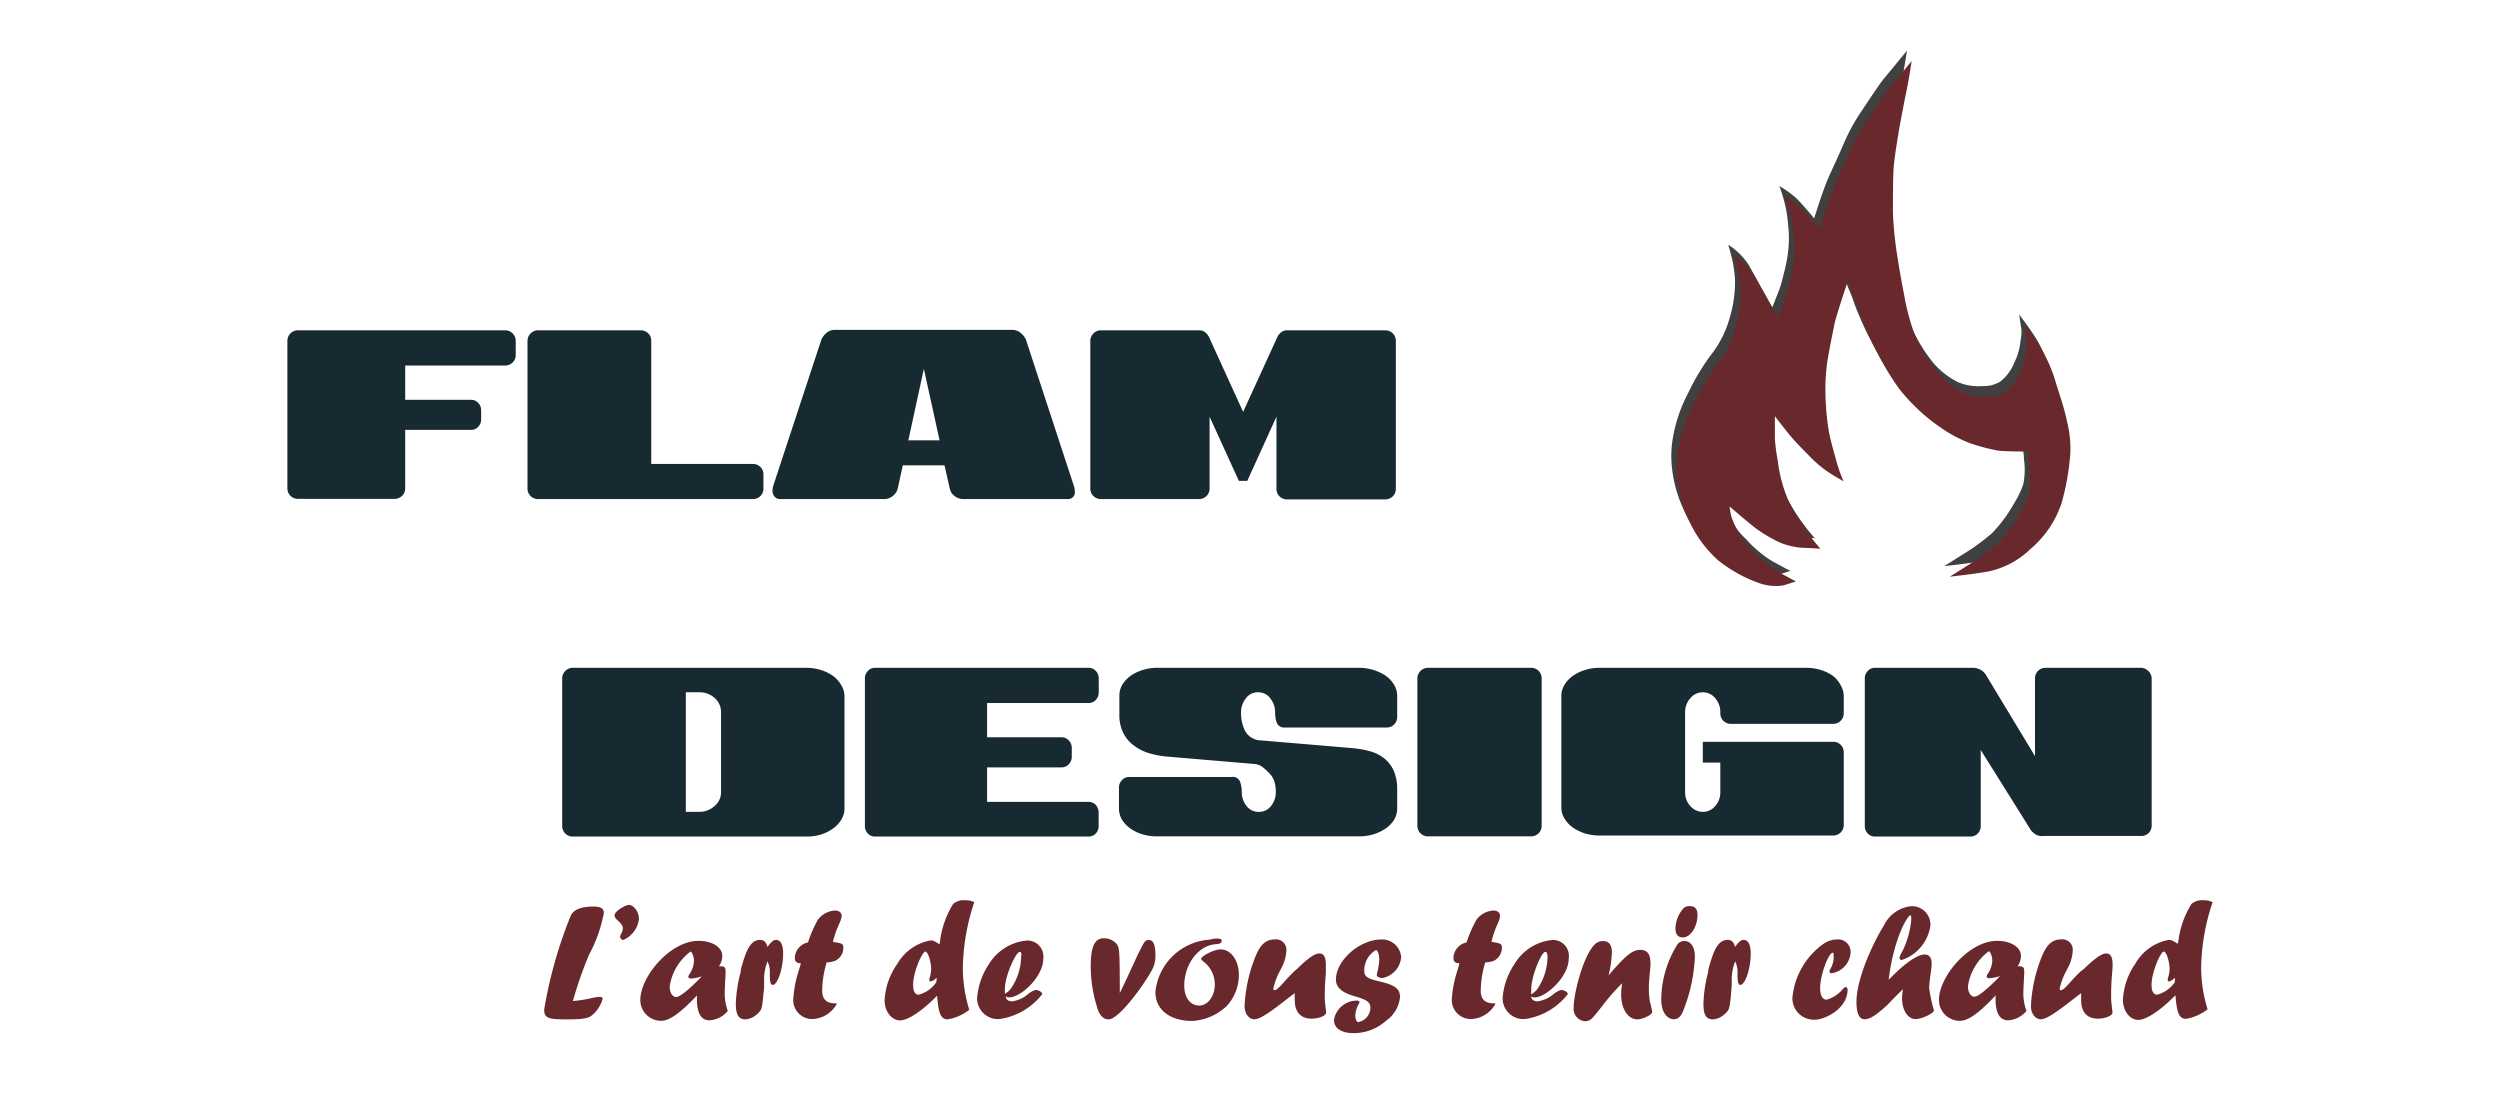 <svg xmlns="http://www.w3.org/2000/svg" viewBox="0 0 240 105"><defs><style>.cls-1{isolation:isolate;}.cls-2{opacity:0.75;mix-blend-mode:multiply;}.cls-3{fill:#69282b;}.cls-4{fill:#172a32;}</style></defs><g class="cls-1"><g id="Calque_3" data-name="Calque 3"><g class="cls-2"><path d="M197.93,39.44c-.26-1.3-.83-2.9-1.08-3.74a14,14,0,0,0-.89-2.3c-.34-.69-.61-1.1-1-1.67s-1.12-1.54-1.12-1.54.16,1.11.2,1.28a3.54,3.54,0,0,1-.07,1.21,5.68,5.68,0,0,1-.6,2.13A4.27,4.27,0,0,1,192,36.65a3,3,0,0,1-1.64.41,5.09,5.09,0,0,1-2.41-.38,7.65,7.65,0,0,1-2.3-1.78,15.58,15.58,0,0,1-2.37-4,22.5,22.5,0,0,1-.95-3.68c-.18-.93-.39-2.05-.61-3.46a35.4,35.4,0,0,1-.45-4.38c0-1.1,0-3.47.08-4.39s.25-1.94.42-3,.63-3.43.7-3.76c.31-1.42.6-3.37.6-3.37s-1.44,1.76-2.1,2.55-1.41,2-2.18,3.13A19,19,0,0,0,177,13.78C176.48,15,176,16,175.47,17.19c-.55,1.31-1.31,3.77-1.31,3.77s-1.27-1.53-1.79-2a10.4,10.4,0,0,0-1.55-1.1,14.52,14.52,0,0,1,.65,2.28,15.34,15.34,0,0,1,.2,1.56,11.06,11.06,0,0,1-.09,3c-.11.77-.5,2.23-.61,2.63s-.83,2.17-.83,2.17-1.8-3.19-2.22-4a6.57,6.57,0,0,0-2-2s.31,1.12.43,1.68a15.44,15.44,0,0,1,.21,1.59,12,12,0,0,1-.54,3.84,10.07,10.07,0,0,1-1.54,3.16,21.46,21.46,0,0,0-2.4,3.93,14.25,14.25,0,0,0-1.42,4,10.2,10.2,0,0,0-.13,3.38,12.44,12.44,0,0,0,1,3.62,11.43,11.43,0,0,0,2.93,4.13,13.55,13.55,0,0,0,4,2.18,4.82,4.82,0,0,0,2.15.19c.28-.07,1.26-.39,1.26-.39l-1.65-.89a9.64,9.64,0,0,1-1.4-1,10.36,10.36,0,0,1-1.2-1.17,6.27,6.27,0,0,1-.82-.89,9.45,9.45,0,0,1-1.12-2.25,8.24,8.24,0,0,1-.18-1s2.14,1.85,2.67,2.21a13.46,13.46,0,0,0,2.22,1.28,7.51,7.51,0,0,0,2.06.48c.59,0,1.77.09,1.77.09a20.75,20.75,0,0,1-3.09-4.66,13.78,13.78,0,0,1-1-3.77,17.9,17.9,0,0,1-.28-2.11c0-.86,0-2.18,0-2.18s1.25,1.63,1.76,2.2,1.06,1.12,1.63,1.7a11,11,0,0,0,1.66,1.41c.58.4,1.55.94,1.55.94a12.42,12.42,0,0,1-.71-2c-.34-1.23-.44-1.54-.68-2.62a25.21,25.21,0,0,1-.36-4.53,18.1,18.1,0,0,1,.33-3.19c.17-1,.38-1.93.52-2.68s1.29-4.18,1.29-4.18a19.59,19.59,0,0,0,.72,1.93c.19.39.53,1.46.74,1.95.08.17.59,1.48,1.33,2.85a24.81,24.81,0,0,0,2.18,3.62,18.09,18.09,0,0,0,4,3.72,13,13,0,0,0,2.75,1.46,19.61,19.61,0,0,0,2.66.71c.65.1,2.93.1,2.93.1l.14,1.47c0,.32.07.66.08,1a7.37,7.37,0,0,1-.13,1.65,8.17,8.17,0,0,1-.76,1.65c-.22.39-.6,1-.88,1.42a14.36,14.36,0,0,1-1.35,1.64,23.4,23.4,0,0,1-1.9,1.47c-.52.34-2.71,1.71-2.71,1.71s2.39-.26,3.66-.49a8.21,8.21,0,0,0,4.07-2.15,9.9,9.9,0,0,0,3-4.42,23.75,23.75,0,0,0,.84-4.78A10.57,10.57,0,0,0,197.93,39.44Z"/></g><path class="cls-3" d="M198.43,40.44c-.26-1.3-.83-2.9-1.08-3.74a14,14,0,0,0-.89-2.3c-.34-.69-.61-1.1-1-1.67s-1.12-1.54-1.12-1.54.16,1.11.2,1.28a3.54,3.54,0,0,1-.07,1.21,5.68,5.68,0,0,1-.6,2.13,4.27,4.27,0,0,1-1.42,1.84,3,3,0,0,1-1.64.41,5.09,5.09,0,0,1-2.41-.38,7.65,7.65,0,0,1-2.3-1.78,15.58,15.58,0,0,1-2.37-4,22.5,22.5,0,0,1-.95-3.68c-.18-.93-.39-2.05-.61-3.46a35.4,35.4,0,0,1-.45-4.38c0-1.1,0-3.47.08-4.39s.25-1.94.42-3,.63-3.43.7-3.76c.31-1.42.6-3.37.6-3.37s-1.44,1.76-2.1,2.55-1.41,2-2.18,3.13a19,19,0,0,0-1.79,3.27C177,16,176.45,17,176,18.19c-.55,1.31-1.31,3.77-1.31,3.77s-1.27-1.53-1.79-2a10.4,10.4,0,0,0-1.55-1.1,14.52,14.52,0,0,1,.65,2.28,15.34,15.34,0,0,1,.2,1.56,11.06,11.06,0,0,1-.09,3c-.11.77-.5,2.23-.61,2.63s-.83,2.17-.83,2.17-1.8-3.19-2.22-4a6.57,6.57,0,0,0-2-2s.31,1.12.43,1.68a15.44,15.44,0,0,1,.21,1.59,12,12,0,0,1-.54,3.84A10.07,10.07,0,0,1,165,34.83a21.46,21.46,0,0,0-2.4,3.93,14.25,14.25,0,0,0-1.42,4,10.2,10.2,0,0,0-.13,3.38,12.44,12.44,0,0,0,1,3.62A11.43,11.43,0,0,0,165,53.84a13.55,13.55,0,0,0,4,2.18,4.82,4.82,0,0,0,2.15.19c.28-.07,1.26-.39,1.26-.39l-1.65-.89a9.64,9.64,0,0,1-1.4-1,10.36,10.36,0,0,1-1.2-1.17,6.27,6.27,0,0,1-.82-.89,9.45,9.45,0,0,1-1.12-2.25,8.24,8.24,0,0,1-.18-1s2.14,1.85,2.67,2.21a13.46,13.46,0,0,0,2.22,1.28,7.51,7.51,0,0,0,2.06.48c.59,0,1.77.09,1.77.09a20.75,20.75,0,0,1-3.09-4.66,13.78,13.78,0,0,1-1-3.77,17.9,17.9,0,0,1-.28-2.11c0-.86,0-2.18,0-2.18s1.25,1.63,1.76,2.2,1.06,1.12,1.63,1.7a11,11,0,0,0,1.66,1.41c.58.4,1.55.94,1.55.94a12.42,12.42,0,0,1-.71-2c-.34-1.23-.44-1.54-.68-2.62a25.21,25.21,0,0,1-.36-4.53,18.1,18.1,0,0,1,.33-3.19c.17-1,.38-1.93.52-2.68s1.29-4.18,1.29-4.18a19.59,19.59,0,0,0,.72,1.93c.19.39.53,1.46.74,1.95.08.17.59,1.48,1.33,2.85a24.81,24.81,0,0,0,2.18,3.62,18.09,18.09,0,0,0,4,3.72,13,13,0,0,0,2.75,1.46,19.61,19.61,0,0,0,2.66.71c.65.1,2.93.1,2.93.1l.14,1.47c0,.32.07.66.08,1a7.37,7.37,0,0,1-.13,1.65,8.17,8.17,0,0,1-.76,1.65c-.22.39-.6,1-.88,1.42a14.36,14.36,0,0,1-1.35,1.64,23.4,23.4,0,0,1-1.9,1.47c-.52.34-2.71,1.71-2.71,1.71s2.39-.26,3.66-.49a8.21,8.21,0,0,0,4.07-2.15,9.9,9.9,0,0,0,3-4.42,23.75,23.75,0,0,0,.84-4.78A10.57,10.57,0,0,0,198.43,40.44Z"/><path class="cls-4" d="M48.51,31.71H28.61a1,1,0,0,0-.73.3,1,1,0,0,0-.29.7V46.89a1,1,0,0,0,1,1H37.9a1,1,0,0,0,.7-.29,1,1,0,0,0,.3-.73V41.27h6.32a.92.92,0,0,0,.69-.3,1,1,0,0,0,.28-.7v-.86a1,1,0,0,0-.28-.73.92.92,0,0,0-.69-.3H38.9V35.09h9.61a1,1,0,0,0,1-1V32.71a1,1,0,0,0-.3-.7A1,1,0,0,0,48.51,31.71Z"/><path class="cls-4" d="M73,47.62a1,1,0,0,0,.29-.73V45.54a1,1,0,0,0-.29-.71,1,1,0,0,0-.7-.29H62.52V32.71a.94.94,0,0,0-.29-.7,1,1,0,0,0-.7-.3H51.67a1,1,0,0,0-.73.3,1,1,0,0,0-.3.7V46.89a1,1,0,0,0,.3.73,1,1,0,0,0,.73.29H72.33A1,1,0,0,0,73,47.62Z"/><path class="cls-4" d="M74.89,47.91h10a1.32,1.32,0,0,0,.81-.29,1.33,1.33,0,0,0,.48-.71l.49-2.24h4l.51,2.24a1.2,1.2,0,0,0,.46.71,1.32,1.32,0,0,0,.81.29h10a.65.65,0,0,0,.73-.75,1.67,1.67,0,0,0-.08-.49l-4.59-14a1.69,1.69,0,0,0-.5-.69,1.24,1.24,0,0,0-.8-.31H80.1a1.17,1.17,0,0,0-.78.31,1.66,1.66,0,0,0-.49.69l-4.61,14a2.1,2.1,0,0,0-.06.41.91.91,0,0,0,.19.59A.66.66,0,0,0,74.89,47.91Zm13.8-12.5,1.51,6.86h-3Z"/><path class="cls-4" d="M115.82,47.62a1,1,0,0,0,.3-.73V40l2.81,6.16h.81l2.8-6.16v6.92a1,1,0,0,0,.29.73,1,1,0,0,0,.71.29H133a1,1,0,0,0,1-1V32.71a1,1,0,0,0-.29-.7,1,1,0,0,0-.73-.3h-9.43a.92.92,0,0,0-.56.19,1.32,1.32,0,0,0-.38.49l-3.27,7.15-3.26-7.15a1.44,1.44,0,0,0-.38-.49.93.93,0,0,0-.57-.19H105.7a1,1,0,0,0-.73.3,1,1,0,0,0-.3.7V46.89a1,1,0,0,0,.3.73,1,1,0,0,0,.73.29h9.42A1,1,0,0,0,115.82,47.62Z"/><path class="cls-4" d="M80,64.91a4,4,0,0,0-1.17-.58,4.51,4.51,0,0,0-1.43-.22H55a1,1,0,0,0-.73.3,1,1,0,0,0-.3.7V79.29a1,1,0,0,0,.3.73,1,1,0,0,0,.73.29H77.43a4.8,4.8,0,0,0,1.43-.21A4.26,4.26,0,0,0,80,79.52a2.88,2.88,0,0,0,.78-.86,2,2,0,0,0,.29-1V66.81a2,2,0,0,0-.29-1A2.85,2.85,0,0,0,80,64.91ZM69.22,76.05a1.73,1.73,0,0,1-.62,1.33,2.17,2.17,0,0,1-1.49.56H65.84V66.46h1.27A2.14,2.14,0,0,1,68.6,67a1.79,1.79,0,0,1,.62,1.35Z"/><path class="cls-4" d="M104.51,64.11H84a.88.88,0,0,0-.68.3,1,1,0,0,0-.29.7v14.2a1,1,0,0,0,.29.71.91.91,0,0,0,.68.29h20.5a.94.94,0,0,0,.69-.29,1,1,0,0,0,.28-.71V78a1.07,1.07,0,0,0-.28-.73.94.94,0,0,0-.69-.29H94.76V73.67h7.15a.92.92,0,0,0,.69-.3,1,1,0,0,0,.29-.7v-.86a1,1,0,0,0-.29-.73.92.92,0,0,0-.69-.3H94.76V67.49h9.75a.92.92,0,0,0,.69-.3,1.05,1.05,0,0,0,.28-.73V65.11a1,1,0,0,0-.28-.7A.92.92,0,0,0,104.51,64.11Z"/><path class="cls-4" d="M132.92,64.8a4.69,4.69,0,0,0-2.36-.69H111a4.37,4.37,0,0,0-1.2.18,4.28,4.28,0,0,0-1.15.51,3.09,3.09,0,0,0-.85.84,2.07,2.07,0,0,0-.34,1.17v1.81a3.74,3.74,0,0,0,.37,1.73,3.28,3.28,0,0,0,1,1.2,4.34,4.34,0,0,0,1.4.73,8.29,8.29,0,0,0,1.66.34l8.62.73a1.49,1.49,0,0,1,.77.35,6.05,6.05,0,0,1,.63.59,2,2,0,0,1,.46.83,3.71,3.71,0,0,1,.11.93,2.1,2.1,0,0,1-.45,1.31,1.45,1.45,0,0,1-1.2.58,1.42,1.42,0,0,1-1.17-.58,2.1,2.1,0,0,1-.45-1.31,2.91,2.91,0,0,0-.16-1,.75.75,0,0,0-.81-.46H108.4a.9.9,0,0,0-.69.3,1,1,0,0,0-.29.7v2a2.12,2.12,0,0,0,.34,1.18,3.05,3.05,0,0,0,.85.83,4,4,0,0,0,1.15.52,4.75,4.75,0,0,0,1.2.17h19.6a4.75,4.75,0,0,0,1.2-.17,4.07,4.07,0,0,0,1.16-.52,2.88,2.88,0,0,0,.87-.83,2.12,2.12,0,0,0,.34-1.18V75.8a4.43,4.43,0,0,0-.34-1.83,3.25,3.25,0,0,0-.93-1.19,4,4,0,0,0-1.41-.68,10.12,10.12,0,0,0-1.72-.29l-8.65-.73a1.77,1.77,0,0,1-1.53-.87,3.81,3.81,0,0,1-.41-1.83,2.11,2.11,0,0,1,.45-1.32,1.38,1.38,0,0,1,1.17-.6,1.41,1.41,0,0,1,1.2.6,2.11,2.11,0,0,1,.45,1.32,3,3,0,0,0,.16,1,.76.76,0,0,0,.81.46h9.75a.94.94,0,0,0,.71-.3,1,1,0,0,0,.29-.7v-2a2.07,2.07,0,0,0-.34-1.17A2.91,2.91,0,0,0,132.92,64.8Z"/><path class="cls-4" d="M147,64.11H137.1a1,1,0,0,0-.73.3,1,1,0,0,0-.3.7V79.29a1,1,0,0,0,1,1H147a1,1,0,0,0,.7-.29,1,1,0,0,0,.3-.73V65.11a1,1,0,0,0-1-1Z"/><path class="cls-4" d="M176,64.91a4,4,0,0,0-1.17-.58,4.51,4.51,0,0,0-1.43-.22H153.57a4.52,4.52,0,0,0-1.44.22,4,4,0,0,0-1.17.58,2.85,2.85,0,0,0-.78.85,2,2,0,0,0-.29,1v10.8a2,2,0,0,0,.29,1,2.88,2.88,0,0,0,.78.86,4.26,4.26,0,0,0,1.17.58,4.82,4.82,0,0,0,1.44.21H176a1,1,0,0,0,.7-.29,1,1,0,0,0,.3-.73V72.21a1,1,0,0,0-1-1H163.47v2h1.68v2.84a1.92,1.92,0,0,1-.49,1.33,1.52,1.52,0,0,1-1.19.56,1.59,1.59,0,0,1-1.2-.56,1.93,1.93,0,0,1-.5-1.33V68.38a2,2,0,0,1,.5-1.35,1.56,1.56,0,0,1,1.2-.57,1.5,1.5,0,0,1,1.19.57,2,2,0,0,1,.49,1.35v.11a1,1,0,0,0,1,1H176a1,1,0,0,0,.7-.29,1,1,0,0,0,.3-.73V66.81a2.11,2.11,0,0,0-.28-1A2.89,2.89,0,0,0,176,64.91Z"/><path class="cls-4" d="M206.23,64.41a1,1,0,0,0-.72-.3h-9.15a1,1,0,0,0-1,1v7.48l-4.7-7.78a1.46,1.46,0,0,0-1.29-.7H180a.9.9,0,0,0-.69.3,1,1,0,0,0-.29.7v14.2a1,1,0,0,0,.29.71.93.93,0,0,0,.69.29h9.17a.94.94,0,0,0,.69-.29,1,1,0,0,0,.29-.71V72l4.72,7.54a1.17,1.17,0,0,0,.33.4l.18.14a1.19,1.19,0,0,0,.45.17,2.28,2.28,0,0,0,.45,0h9.28a1,1,0,0,0,.72-.29,1,1,0,0,0,.28-.71V65.11A1,1,0,0,0,206.23,64.41Z"/><path class="cls-3" d="M56.54,91.68A36.18,36.18,0,0,0,55,96.1a12.45,12.45,0,0,0,1.74-.27,4.49,4.49,0,0,1,.85-.13c.18,0,.26.06.26.21a3.16,3.16,0,0,1-1,1.54c-.35.32-.91.41-2.35.41-1.74,0-2.26-.06-2.26-.93a42.53,42.53,0,0,1,2.57-9.07c.14-.24.49-.83,2.16-.83.69,0,1,.17,1,.62a13.78,13.78,0,0,1-1.12,3.41Z"/><path class="cls-3" d="M61.34,88.24a2.52,2.52,0,0,1-1.52,2,.34.34,0,0,1-.29-.32.84.84,0,0,1,.1-.28,1,1,0,0,0,.16-.52c0-.24-.13-.43-.45-.72S59,88,59,87.87c0-.41,1.07-1,1.39-1C60.86,86.9,61.34,87.54,61.34,88.24Z"/><path class="cls-3" d="M63.47,98a2,2,0,0,1-2-2c0-2.25,2.88-5.68,5.58-5.68,1.31,0,2.29.61,2.29,1.44a1.75,1.75,0,0,1-.32,1c.54,0,.62.06.64.51,0,.26-.08,1.49-.08,1.78a5,5,0,0,0,.29,2,2.47,2.47,0,0,1-1.76.9c-1.25,0-1.22-1.67-1.2-2.39C65.4,97.16,64.3,98,63.47,98Zm3.9-4.27a4.24,4.24,0,0,1-1,.21c-.2,0-.29-.07-.29-.16a.52.52,0,0,1,.13-.29,2.43,2.43,0,0,0,.41-1.25c0-.45-.22-.89-.33-.89a5.1,5.1,0,0,0-2,3.36c0,.57.26,1,.62,1s1.17-.67,2.26-1.76Z"/><path class="cls-3" d="M71.12,93.06c.43-1.49.8-2.83,1.85-2.83.37,0,.61.22.69.67a1.16,1.16,0,0,0,.19-.23c.31-.35.45-.44.66-.44.43,0,.67.46.67,1.32,0,1.43-.53,3-1,3-.2,0-.28-.29-.28-1a2.46,2.46,0,0,0-.22-1.26,4.74,4.74,0,0,0-.32,2c0,.38,0,.75-.08,1.14l0,.16c-.14,1.29-.16,1.36-.57,1.74a1.84,1.84,0,0,1-1.15.53c-.64,0-.92-.43-.92-1.46a13,13,0,0,1,.47-3.1Z"/><path class="cls-3" d="M78.52,88.29a2.21,2.21,0,0,1,1.64-.88c.4,0,.64.21.64.54a2.41,2.41,0,0,1-.24.74,9.28,9.28,0,0,0-.6,1.73c.85.14,1,.16,1,.53a1.38,1.38,0,0,1-.77,1.28,2.47,2.47,0,0,1-.83.16,9.63,9.63,0,0,0-.43,2.7c0,.87.43,1.23,1.26,1.23.1,0,.14,0,.14.05A2.79,2.79,0,0,1,78,97.83a1.82,1.82,0,0,1-1.84-2,11.4,11.4,0,0,1,.54-2.72c.11-.37.13-.41.18-.64-.42,0-.58-.16-.58-.54a1.59,1.59,0,0,1,1.27-1.46A11.4,11.4,0,0,1,78.52,88.29Z"/><path class="cls-3" d="M90.25,90.29a8.93,8.93,0,0,1,1.25-3.51,1.55,1.55,0,0,1,1.19-.35,1.62,1.62,0,0,1,.84.18A20.9,20.9,0,0,0,92.43,93a14,14,0,0,0,.62,3.94,4.52,4.52,0,0,1-2.09.92c-.79,0-.88-1-1-2.27-1.38,1.42-2.79,2.37-3.55,2.37s-1.49-.8-1.49-1.94a6.67,6.67,0,0,1,1.21-3.47,4.66,4.66,0,0,1,3.19-2.27c.25,0,.43.08.88.38Zm-.32,3.57c-.27.24-.46.35-.59.35s-.11,0-.11-.09a.59.59,0,0,1,0-.21,2.73,2.73,0,0,0,.16-.91c0-.58-.28-1.65-.56-1.65s-1.17,1.92-1.17,3.21c0,.61.19.93.54.93a3,3,0,0,0,1.68-1.18Z"/><path class="cls-3" d="M96.89,95.75a.5.5,0,0,1-.33-.1c0,.31.24.47.6.48a2.92,2.92,0,0,0,1.52-.69,2,2,0,0,1,.74-.4c.3,0,.64.21.64.39a6.31,6.31,0,0,1-4.13,2.4,2,2,0,0,1-2.13-2,6.82,6.82,0,0,1,1.14-3.28,4.76,4.76,0,0,1,3.65-2.26A1.54,1.54,0,0,1,100.16,92C100.16,93.78,98,95.75,96.89,95.75Zm1-4.37c-.35,0-1.42,2.27-1.42,3.57,0,.13,0,.25,0,.46a2,2,0,0,0,.56-.48,5.56,5.56,0,0,0,1-3.12C98.11,91.54,98,91.38,97.93,91.38Z"/><path class="cls-3" d="M109.48,91.16l.12-.25c.27-.54.4-.67.68-.67.44,0,.64.47.64,1.44a2.86,2.86,0,0,1-.27,1.32c-.61,1.23-3.18,4.86-4.22,4.86-.44,0-.77-.29-1-.83a13.22,13.22,0,0,1-.72-4.24c0-1.7.29-2.71,1.23-2.71a1.56,1.56,0,0,1,1.17.45c.37.38.37.63.39,3.92v.88c.28-.53,1.52-3.23,1.8-3.84Z"/><path class="cls-3" d="M117.29,90.31c0,.19-.19.32-.54.33-1.68.1-3.06,1.88-3.06,4,0,1.13.58,1.89,1.44,1.89s1.49-.95,1.49-2a2.74,2.74,0,0,0-1.09-2.22c-.14-.11-.22-.21-.22-.26,0-.26,1.23-.91,1.87-.91,1,0,1.75,1.09,1.75,2.43a4.37,4.37,0,0,1-1.16,3,5.21,5.21,0,0,1-3.34,1.44c-1.8,0-3.51-.84-3.51-2.8a5.59,5.59,0,0,1,5.19-5C116.91,90,117.29,90.11,117.29,90.31Z"/><path class="cls-3" d="M124.54,93c1-1,1.68-1.47,2.11-1.47s.63.33.63,1.09c0,.16,0,.38,0,.81-.06.74-.1,1.41-.1,1.89,0,.19,0,.43,0,.62s.13,1.22.13,1.25c0,.32-.67.6-1.41.6-1,0-1.6-.61-1.6-1.75a5.15,5.15,0,0,1,0-.7l-.68.51c-1.82,1.44-2.7,2-3.2,2s-.94-.51-.94-1.26a14.36,14.36,0,0,1,1-4.65c.46-1.2,1-1.76,1.92-1.76a1,1,0,0,1,1.09,1.11,3.88,3.88,0,0,1-.48,1.65l-.11.22a6.59,6.59,0,0,0-.66,1.73c0,.11,0,.17.13.17s.38-.2.88-.76c.17-.21.4-.45.69-.74l.28-.29Z"/><path class="cls-3" d="M130.25,95.7c-.77-.22-2-.58-2-1.66,0-1.84,2.27-3.85,4.37-3.85a1.83,1.83,0,0,1,1.89,1.7,2.22,2.22,0,0,1-1.79,2c-.31,0-.55-.12-.55-.3a1.31,1.31,0,0,1,.07-.32,6.27,6.27,0,0,0,.17-1.15c0-.42-.12-.91-.33-.91a2.26,2.26,0,0,0-1.11,2c0,.53.31.74,1.43,1,1.65.37,2,.79,2,1.52A3.13,3.13,0,0,1,133.05,98a4.62,4.62,0,0,1-3.14,1.18c-1.15,0-1.85-.48-1.85-1.28a2.23,2.23,0,0,1,2.09-1.84c.26,0,.36,0,.36.16a.85.85,0,0,1-.12.26,2.45,2.45,0,0,0-.28,1c0,.29.09.64.3.64a1.43,1.43,0,0,0,1.15-1.37C131.56,96.12,131,95.94,130.25,95.7Z"/><path class="cls-3" d="M141.74,88.29a2.19,2.19,0,0,1,1.63-.88c.4,0,.64.21.64.54a2.41,2.41,0,0,1-.24.74,10,10,0,0,0-.59,1.73c.85.14,1,.16,1,.53a1.39,1.39,0,0,1-.76,1.28,2.54,2.54,0,0,1-.84.16,10,10,0,0,0-.43,2.7c0,.87.43,1.23,1.27,1.23.09,0,.14,0,.14.05a2.79,2.79,0,0,1-2.34,1.46,1.83,1.83,0,0,1-1.84-2,11.07,11.07,0,0,1,.55-2.72,6.44,6.44,0,0,0,.17-.64c-.41,0-.57-.16-.57-.54a1.59,1.59,0,0,1,1.26-1.46A12.25,12.25,0,0,1,141.74,88.29Z"/><path class="cls-3" d="M147.34,95.75a.52.52,0,0,1-.34-.1c0,.31.24.47.61.48a3,3,0,0,0,1.52-.69,1.91,1.91,0,0,1,.74-.4c.3,0,.64.21.64.39a6.34,6.34,0,0,1-4.13,2.4,2,2,0,0,1-2.13-2,6.71,6.71,0,0,1,1.14-3.28A4.76,4.76,0,0,1,149,90.24,1.53,1.53,0,0,1,150.6,92C150.6,93.78,148.41,95.75,147.34,95.75Zm1-4.37C148,91.38,147,93.65,147,95a4.21,4.21,0,0,0,0,.46,2,2,0,0,0,.56-.48,5.52,5.52,0,0,0,1-3.12C148.55,91.54,148.49,91.38,148.38,91.38Z"/><path class="cls-3" d="M154.89,93.09c1.31-1.47,1.89-1.9,2.56-1.9s1,.36,1,1.33c0,.41-.16,1.42-.16,2.38a8.11,8.11,0,0,0,.11,1.31,7.13,7.13,0,0,1,.21.93c0,.32-1,.72-1.41.72-.91,0-1.57-1-1.57-2.37a6.83,6.83,0,0,1,.1-1.1c-1.54,1.53-1.86,2.22-2.88,3.36a1,1,0,0,1-.66.29,1.2,1.2,0,0,1-1.12-1.35c0-1.2.87-4.85,2-6a1.13,1.13,0,0,1,.85-.35c.53,0,.82.37.82,1.06a10.49,10.49,0,0,1-.32,2.24Z"/><path class="cls-3" d="M159.48,95.91a10.11,10.11,0,0,1,1.57-5.27.8.8,0,0,1,.66-.3c.61,0,1,.59,1,1.5a15.73,15.73,0,0,1-1.08,5.09c-.2.55-.45.92-1,.92C160.44,97.83,159.48,97.65,159.48,95.91Zm1.36-6.8a3.08,3.08,0,0,1,.71-1.84.75.75,0,0,1,.65-.28c.53,0,.76.26.76.85,0,1.07-.64,2.15-1.4,2.15C161.08,90,160.84,89.68,160.84,89.11Z"/><path class="cls-3" d="M164,93.06c.43-1.49.8-2.83,1.86-2.83.36,0,.61.22.69.67a1.16,1.16,0,0,0,.19-.23c.3-.35.44-.44.65-.44.44,0,.68.46.68,1.32,0,1.43-.53,3-1,3-.19,0-.27-.29-.27-1a2.46,2.46,0,0,0-.22-1.26,4.83,4.83,0,0,0-.33,2,11.11,11.11,0,0,1-.08,1.14v.16c-.15,1.29-.16,1.36-.58,1.74a1.8,1.8,0,0,1-1.15.53c-.64,0-.91-.43-.91-1.46a13,13,0,0,1,.46-3.1Z"/><path class="cls-3" d="M177.66,91.43a2.16,2.16,0,0,1-1.79,2c-.15,0-.24-.06-.24-.18a.65.65,0,0,1,.11-.27,2.2,2.2,0,0,0,.29-1.18c0-.24,0-.34-.08-.34-.42,0-1.22,2.18-1.22,3.38,0,.7.24,1.13.61,1.13a3,3,0,0,0,1.55-1c.16-.16.21-.21.29-.21s.19.08.19.23c0,1.86-2.19,2.9-3.14,2.9a2.06,2.06,0,0,1-2.16-2.09,7.14,7.14,0,0,1,3-5.2,2.27,2.27,0,0,1,1.25-.41A1.2,1.2,0,0,1,177.66,91.43Z"/><path class="cls-3" d="M185.2,94.87a15.11,15.11,0,0,0,.46,2.14c0,.23-1.09.82-1.78.82s-1.28-.8-1.28-2a5.85,5.85,0,0,1,.08-.86c-.85.81-1,1-1.53,1.54-1,.91-1.62,1.34-2.16,1.34s-.77-.67-.77-1.65c0-2.4,1.77-6,2.64-7.36A3.28,3.28,0,0,1,183.42,87a1.77,1.77,0,0,1,1.9,1.84,4.06,4.06,0,0,1-2.76,3.32.21.21,0,0,1-.21-.2,1.44,1.44,0,0,1,.21-.51,8.32,8.32,0,0,0,.92-3.17c0-.19,0-.41-.08-.41-.27,0-1.6,2.19-2.09,6.19.86-.88,2.48-2.43,3.47-2.43.42,0,.66.32.66.85S185.2,94.21,185.2,94.87Z"/><path class="cls-3" d="M188.14,98a2,2,0,0,1-2-2c0-2.25,2.88-5.68,5.58-5.68,1.31,0,2.29.61,2.29,1.44a1.75,1.75,0,0,1-.32,1c.54,0,.62.06.64.51,0,.26-.08,1.49-.08,1.78a5,5,0,0,0,.29,2,2.47,2.47,0,0,1-1.76.9c-1.25,0-1.22-1.67-1.2-2.39C190.07,97.16,189,98,188.14,98ZM192,93.7a4.22,4.22,0,0,1-1,.21c-.19,0-.28-.07-.28-.16a.56.56,0,0,1,.12-.29,2.36,2.36,0,0,0,.42-1.25c0-.45-.22-.89-.34-.89a5.17,5.17,0,0,0-2,3.36c0,.57.26,1,.62,1s1.17-.67,2.26-1.76Z"/><path class="cls-3" d="M200.07,93c1.05-1,1.69-1.47,2.12-1.47s.62.33.62,1.09c0,.16,0,.38-.05.81-.06.74-.09,1.41-.09,1.89,0,.19,0,.43,0,.62s.13,1.22.13,1.25c0,.32-.67.6-1.41.6-1,0-1.6-.61-1.6-1.75,0-.16,0-.42,0-.7l-.67.51c-1.83,1.44-2.71,2-3.2,2s-.95-.51-.95-1.26a14.36,14.36,0,0,1,1-4.65c.47-1.2,1-1.76,1.92-1.76a1,1,0,0,1,1.09,1.11,3.88,3.88,0,0,1-.48,1.65l-.11.22a6.59,6.59,0,0,0-.66,1.73c0,.11,0,.17.13.17s.39-.2.88-.76c.18-.21.4-.45.69-.74l.29-.29Z"/><path class="cls-3" d="M209.13,90.29a8.76,8.76,0,0,1,1.25-3.51,1.53,1.53,0,0,1,1.18-.35,1.67,1.67,0,0,1,.85.18,20.55,20.55,0,0,0-1.1,6.34,13.63,13.63,0,0,0,.62,3.94,4.56,4.56,0,0,1-2.09.92c-.79,0-.88-1-1-2.27-1.38,1.42-2.79,2.37-3.56,2.37s-1.48-.8-1.48-1.94A6.67,6.67,0,0,1,205,92.5a4.66,4.66,0,0,1,3.19-2.27c.25,0,.43.08.88.38Zm-.32,3.57c-.27.24-.46.35-.59.35s-.11,0-.11-.09a.8.8,0,0,1,0-.21,2.52,2.52,0,0,0,.17-.91c0-.58-.28-1.65-.56-1.65s-1.17,1.92-1.17,3.21c0,.61.19.93.54.93a3,3,0,0,0,1.68-1.18Z"/></g></g></svg>